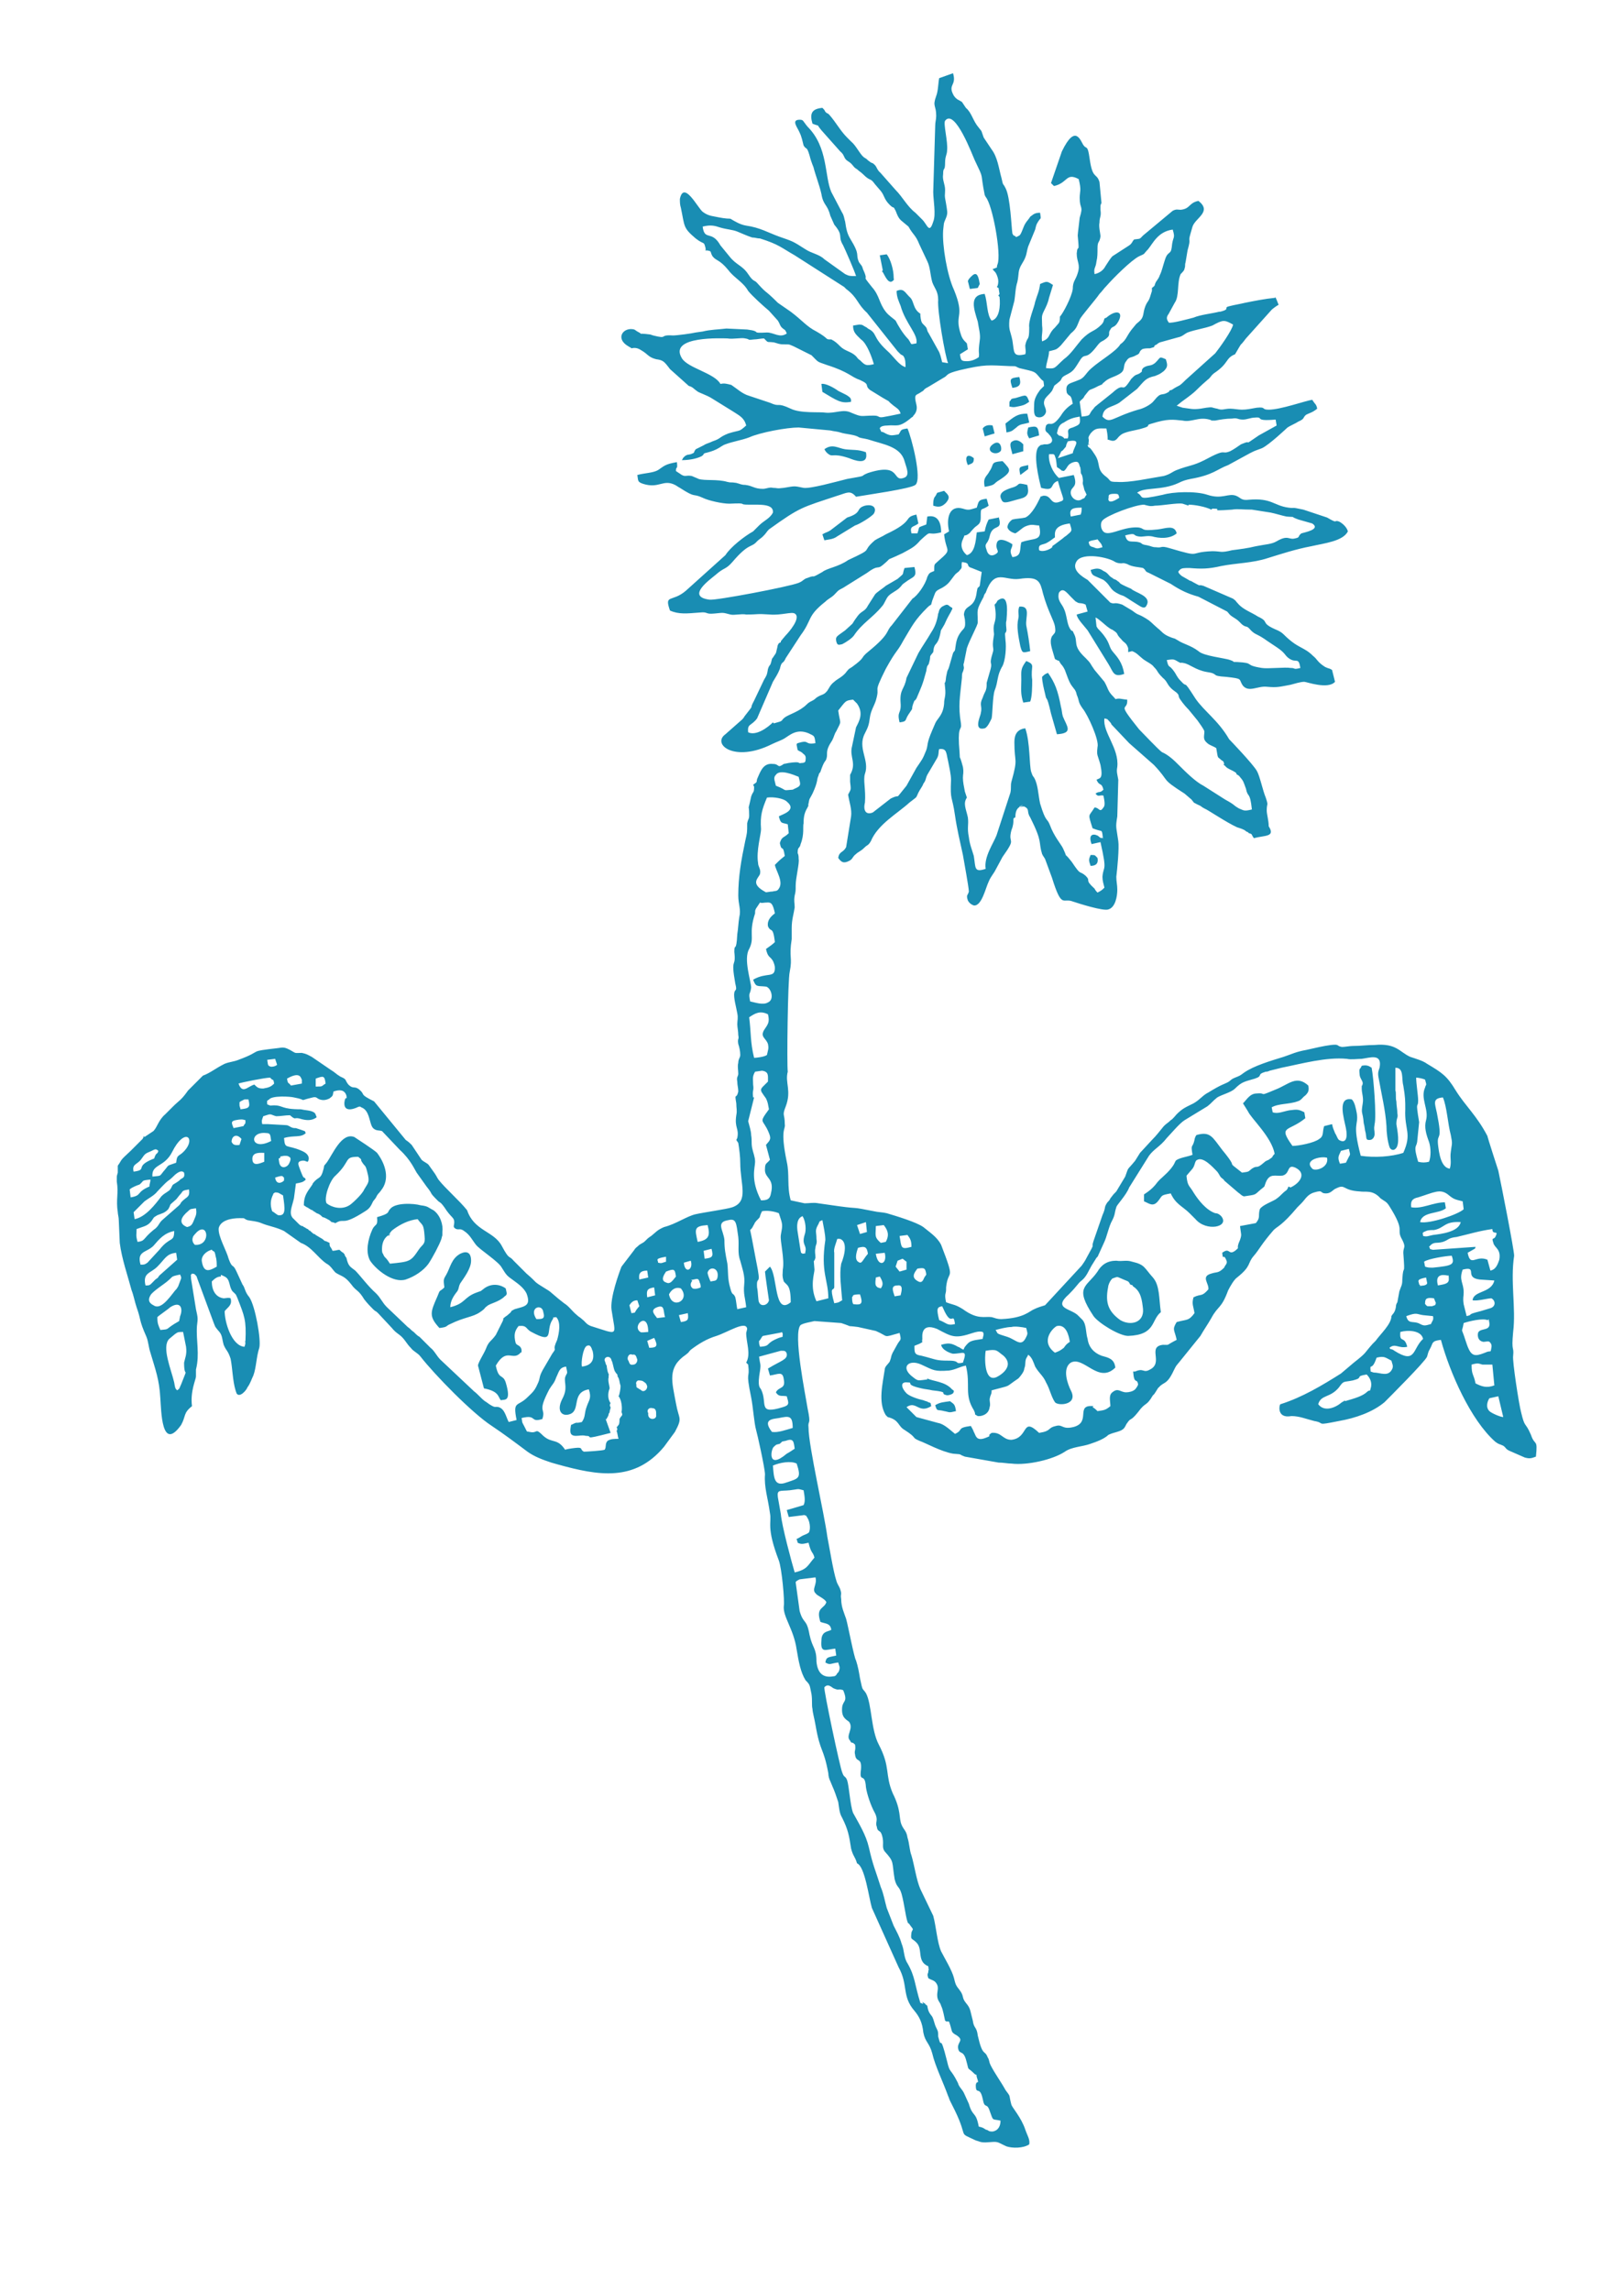 <?xml version="1.0" encoding="UTF-8"?>
<!DOCTYPE svg PUBLIC "-//W3C//DTD SVG 1.1//EN" "http://www.w3.org/Graphics/SVG/1.1/DTD/svg11.dtd">
<!-- Creator: CorelDRAW X8 -->
<svg xmlns="http://www.w3.org/2000/svg" xml:space="preserve" width="1607px" height="2267px" version="1.1" style="shape-rendering:geometricPrecision; text-rendering:geometricPrecision; image-rendering:optimizeQuality; fill-rule:evenodd; clip-rule:evenodd"
viewBox="0 0 1641 2315"
 xmlns:xlink="http://www.w3.org/1999/xlink">
 <defs>
  <style type="text/css">
   <![CDATA[
    .fil1 {fill:none}
    .fil0 {fill:#198DB3}
   ]]>
  </style>
 </defs>
 <g id="Warstwa_x0020_1">
  <path class="fil0" d="M948 2058c0,-5 0,-5 -2,-9 -2,-4 -2,-7 -4,-11 -3,-4 -4,-5 -5,-11l-1 -1c-2,-1 0,1 -1,-1l-3 -2c0,1 3,3 -2,1 -6,-19 -5,-26 -13,-40 -4,-6 -3,-13 -6,-20 -2,-7 -5,-12 -8,-18l-7 -18c-2,-7 -3,-14 -6,-21 -5,-16 -8,-22 -12,-40 -3,-13 -10,-24 -16,-35 -3,-8 -4,-27 -6,-33 -2,-5 -3,-2 -5,-8 -2,-4 -19,-84 -18,-86 3,-3 5,-2 9,1 7,3 4,0 10,2 5,12 0,10 -1,17 -1,10 3,12 7,15 5,7 -4,14 1,19 2,4 1,0 5,4 1,6 -1,6 0,10 1,9 7,2 6,15 -2,15 4,2 5,18 1,7 5,19 9,26 4,8 0,9 2,14 1,7 4,1 6,12 1,6 -1,9 2,13 10,11 7,10 10,28 2,8 4,7 6,12 3,7 5,26 7,31 2,5 -1,-2 3,4 4,5 2,3 1,7 -1,8 0,5 5,10 7,7 0,19 12,24 1,8 0,1 0,6 -1,3 -1,2 0,6 3,2 6,2 8,5 3,4 1,8 1,12 0,6 3,7 4,11 2,4 3,11 4,15 3,2 1,0 4,1 4,11 1,10 8,14 7,5 1,6 1,12 1,8 5,2 8,12 4,14 0,6 9,15 3,2 1,-2 2,3 3,9 0,2 -1,8 0,11 4,0 7,14 2,11 4,3 7,12 4,11 2,8 11,10 0,5 -2,10 -8,11 -5,0 -3,-1 -7,-2 -3,-2 -3,-2 -7,-3 -3,-16 -6,-9 -10,-23l-5 -11c-2,-4 -5,-6 -6,-10 -8,-16 -8,-9 -11,-22 -8,-32 -5,-9 -9,-25zm-285 -628c0,-1 0,-1 0,-2 0,-3 -1,-5 -4,-5 -3,-1 -6,2 -4,5 -1,8 9,7 8,2zm-9 -29c-1,-3 -1,-3 -4,-5 -1,-1 -4,-1 -5,-1 -1,0 -3,2 -2,4 0,3 0,3 2,4 1,1 2,1 3,2 2,2 6,0 6,-4zm-15 -32l0 0c-4,-2 -6,4 -4,6 1,2 1,5 5,4 2,0 4,-2 4,-5 -1,-2 -1,-6 -5,-5zm-15 21c0,-1 -1,-2 -2,-3 0,-1 -1,-1 -1,-2 -1,-2 -2,-9 -3,-10 -1,-6 -8,-4 -7,0 1,2 1,4 2,5l0 -1c0,3 1,9 3,11l0 0 -1 -1c0,1 0,3 0,3 -1,3 1,9 1,11 -2,5 -2,11 1,15 -1,1 -1,3 0,4 0,2 -1,3 -1,5 0,1 -1,1 -1,2 0,2 -2,4 -2,5l-1 0 5 14c-31,8 -16,3 -25,3 -4,-1 -6,0 -10,0 -7,0 -6,-5 -5,-11 8,-4 3,-1 11,-3 4,-6 2,-8 5,-16 2,-6 5,-8 2,-17 -18,3 -8,21 -19,25 -8,3 -14,-3 -8,-15 6,-11 2,-16 3,-22 2,-6 3,-2 1,-11 -7,1 -7,5 -10,11 -2,6 -4,7 -7,12 -13,25 -3,18 -7,30 -13,4 -5,-5 -21,-1 1,4 0,2 1,5 6,11 3,8 7,9 9,2 5,-5 14,4 9,8 14,2 22,14 3,-1 11,-2 13,-2 5,0 2,2 6,4 2,0 19,-1 21,-2 2,-3 0,-6 3,-9 3,-2 7,-2 11,-2 -1,-3 -1,-6 -2,-8 1,-1 1,-2 0,-4 1,0 1,-1 2,-2 1,-1 1,-4 1,-6 0,0 1,-2 2,-3 1,-1 1,-2 0,-4 1,-4 0,-13 -3,-16 1,-1 2,-8 2,-9l0 0c0,-1 0,-1 0,-2 -1,-2 -1,-7 -3,-9 0,0 0,-1 0,-1zm354 -920c5,-2 6,-2 6,-7 -6,-5 -10,-2 -6,7zm53 10l8 -6c0,-1 0,-2 0,-4 -9,2 -10,1 -8,10zm71 395c6,0 8,-3 7,-8 -3,-3 -2,-3 -7,-3 -2,5 -2,5 0,11zm-79 -483c8,-1 9,-4 7,-11 -10,1 -10,2 -7,11zm-30 41l2 8 10 -3 -2 -8c-4,-1 -8,0 -10,3zm9 17c-6,6 4,11 9,6 2,-2 0,-14 -9,-6zm38 -7l10 -3c-1,-9 -2,-10 -11,-8 -1,5 -2,6 1,11zm-62 -159l2 8 8 -1 2 -4c-2,-13 -5,-12 -11,-5l-1 2zm45 175l11 -3 0 -7c-2,-2 -6,-6 -11,-3 -4,2 -1,8 0,13zm-63 957c-7,1 -10,1 -15,4 2,7 2,4 9,6 6,1 4,2 12,0 -1,-7 -2,-7 -6,-10zm61 -1005c4,1 6,0 11,-1 4,-1 5,-2 8,-4 -3,-8 -3,-7 -13,-4 -3,1 -5,0 -6,3 -1,0 -1,2 -1,2 0,7 0,3 1,4zm-78 100c6,2 9,1 13,-3 5,-6 2,-8 -2,-12l-7 2c-2,4 -1,2 -3,5 -1,3 -1,4 -1,8zm73 -83l1 9c6,-1 6,-2 10,-5 4,-4 7,-3 13,-5l-2 -9c-10,0 -13,3 -22,10zm-124 -155c-1,2 -1,1 0,2 2,3 6,14 11,8 1,-2 0,1 0,-3 0,-7 -3,-18 -7,-23l-7 1 3 15zm-61 123c15,9 19,12 29,10 0,-3 0,-4 -5,-7 -4,-2 -4,-2 -8,-4 -4,-3 -13,-8 -17,-7l1 8zm27 67c5,2 20,8 17,-6 -8,-3 -13,-2 -21,-3 -7,-1 -13,-6 -21,0 1,1 0,1 3,4 6,5 4,-1 22,5zm180 27c-13,-3 -5,0 -16,3 -6,2 -14,5 -10,12 2,5 7,2 19,-1 8,-2 9,-6 7,-14zm-43 2c12,-2 8,-3 15,-7 14,-9 10,-11 5,-17l-2 -2c-13,1 -8,3 -13,10 -3,6 -7,6 -5,16zm39 218l7 -1c2,-5 2,-16 2,-22 -2,-14 4,-15 -6,-19 -6,8 -5,10 -5,19 0,9 -1,14 2,23zm7 -52c-1,-9 -2,-16 -4,-26 -1,-8 5,-20 -7,-19 -2,5 0,8 -1,12 -2,8 0,18 2,28 2,7 2,7 10,5zm-185 -135l-17 13c-3,2 -5,2 -8,4l2 6c5,-1 9,-1 13,-4l18 -11c4,-1 17,-9 19,-12 3,-5 0,-10 -9,-8 -10,3 -2,7 -18,12zm287 72c-16,-7 -9,-5 -14,-8 -2,-2 -3,-1 -5,-3 -4,-2 -4,-5 -9,-7 -4,-3 -7,-3 -13,-1 1,4 2,5 4,6l9 4c7,5 6,9 13,13 9,5 3,0 15,8l8 5c6,4 7,1 8,-1 4,-9 -12,-12 -16,-16zm-90 89c0,5 2,13 3,17 2,10 1,-2 6,20l6 21c17,-1 10,-8 6,-18 -1,-3 -1,-7 -2,-10 -3,-16 -6,-24 -13,-34 -3,1 -4,2 -6,4zm333 395l0 0c-3,-2 -5,-3 -10,-2 -2,5 -3,1 -2,10 1,4 3,5 3,8 -1,5 -1,-1 -1,5 0,5 2,9 1,15 -2,12 0,7 1,20 1,3 1,7 2,10 1,6 0,7 4,7 3,0 5,-3 5,-6 0,-5 -1,-4 0,-10 2,-8 -1,-47 -3,-57zm-472 -505c-3,8 1,4 -7,11l-12 7c-2,2 -10,7 -11,9l-7 11c-3,6 -6,5 -10,10 -9,12 -1,4 -13,15 -8,6 -10,6 -9,11 1,4 2,4 6,3 4,-2 10,-6 12,-9 8,-12 19,-18 28,-29 3,-3 4,-8 7,-11 3,-3 8,-5 11,-8 3,-3 2,-3 5,-5 9,-7 13,-5 10,-16l-10 1zm94 33c-2,3 0,1 -3,4 3,17 -1,17 -1,24 0,6 1,4 0,9 -2,12 1,10 -1,16 -4,13 0,8 -2,16l-4 14c0,4 0,5 -1,8 -1,2 -2,4 -3,7 -4,8 0,8 -2,16 0,2 -8,18 4,15 3,-1 6,-8 7,-10 1,-5 1,-22 3,-28 4,-10 2,-15 8,-25 3,-6 4,-19 3,-26 -1,-11 0,-5 1,-10 0,-3 -1,-7 0,-10 0,-3 4,-30 -9,-20zm-65 52c1,-11 4,-5 7,-18 1,-4 0,-3 2,-6 5,-8 1,-3 9,-17 1,-3 3,-3 -1,-5 -3,-3 -4,-2 -8,0 -4,3 -3,6 -4,7 -1,7 -3,13 -7,19 -4,7 -9,14 -13,21l-12 25c-2,12 -7,11 -6,25 1,12 -4,8 -1,20 8,-1 5,-2 9,-8 7,-10 1,-2 6,-14 1,0 1,-1 2,-2 5,-12 6,-13 10,-28 1,-8 2,-4 3,-9 2,-7 -1,-4 4,-10zm-488 662c0,-6 3,-11 7,-16 2,-3 1,-4 3,-8 4,-6 11,-15 11,-23 0,-9 -5,-10 -11,-7 -9,5 -10,14 -14,21 -3,5 -3,5 -2,13 -5,5 -4,1 -7,9 -7,16 -9,20 2,32 9,-1 6,-2 11,-4 14,-7 23,-7 30,-12 6,-4 4,-4 7,-6 3,-3 12,-4 18,-10 3,-2 2,-3 1,-8 -7,-5 -16,-5 -23,1 -4,3 -1,1 -6,3 -14,5 -11,11 -27,15zm-61 -44c-5,-8 -5,-5 -7,-10 -1,-1 -1,-3 -1,-5 0,-11 7,-14 7,-14 5,-5 -4,6 1,-2 2,-2 0,-1 4,-4 7,-5 15,-9 24,-10 5,7 6,4 7,17 1,9 -2,8 -6,14 -8,12 -9,12 -29,14zm-13 -47c1,10 -2,6 -5,13 -4,9 -7,22 -2,31 6,9 23,23 36,19 9,-3 18,-9 23,-16 4,-6 11,-19 13,-25 1,-5 1,-1 1,-7 1,-7 -2,-17 -9,-22 -6,-3 -5,-4 -13,-5 -7,-2 -26,-3 -31,4 -3,3 1,4 -13,8zm743 62c6,-2 4,-2 9,0 2,1 5,2 7,3 1,1 1,1 2,3 2,1 2,0 3,2 8,5 9,14 10,23 1,14 -13,17 -23,11 -14,-10 -15,-20 -12,-35 1,-3 2,-5 4,-7zm49 34c-2,-14 -1,-27 -8,-35 -9,-10 -8,-13 -21,-16 -6,-2 -10,0 -16,-1 -9,0 -15,4 -19,11 -11,16 -24,15 -4,45 5,7 26,20 35,20 28,-1 23,-16 33,-24zm-325 362c-1,2 0,1 -2,3 -1,2 -2,3 -4,3 -11,2 -16,-4 -17,-15 0,-14 -4,-13 -7,-27 -3,-17 -6,-10 -10,-24l-4 -29c0,-1 2,-2 4,-3l16 -2c2,7 -4,12 0,16 2,3 9,5 11,9 -2,7 -11,5 -6,20 5,2 10,1 11,8 -3,2 -10,1 -10,11 -1,13 4,9 14,8l1 7c-8,2 -10,1 -11,7 5,3 5,1 13,0 1,4 2,4 1,8zm657 -275l9 -2 5 21c-3,0 -12,-4 -14,-6 -4,-4 -2,-10 0,-13zm-18 -34c7,-2 7,-1 11,0 3,0 7,0 10,0l2 21c-8,3 -13,1 -19,-2 -2,-10 -4,-8 -4,-19zm-675 142l-17 5 2 7 16 -2c2,2 0,-2 3,3 3,5 3,13 1,15 -3,2 -5,2 -8,4 -6,4 -4,0 -3,6 4,2 6,1 11,0 3,12 4,8 6,15 -7,8 -7,12 -20,15 -3,-10 -13,-47 -14,-59l-3 -17c-1,-8 2,-6 12,-7 9,-1 7,-2 14,0 1,6 2,11 0,15zm570 -115c-5,5 -13,7 -23,10l0 -1c-1,1 -1,1 -3,2 -7,6 -18,10 -24,2 3,-10 12,-6 21,-17 5,-7 4,-5 14,-7 12,-3 1,-4 14,-6 3,3 6,8 4,14 -1,4 0,1 -3,3zm3 -20c-1,-10 1,1 6,-14 8,-2 9,0 15,3 1,4 2,5 1,8 -4,9 -12,4 -19,4l-3 -1zm-604 95c7,-3 18,-5 24,-2 5,15 2,15 -10,19 -13,5 -13,-5 -14,-17zm724 -125c0,0 3,2 2,6 -1,5 0,3 -4,4 -10,4 -15,6 -19,-3 -1,-2 -2,-5 -3,-8 -5,-16 -4,-6 -2,-18 6,-2 19,-5 24,-3 1,1 1,-4 2,3 1,8 -8,5 -11,9 -1,1 -2,9 5,10 2,0 5,-1 6,0zm-90 -10c7,-2 21,-2 23,7 -11,10 -7,26 -29,12 -4,-3 -3,0 -5,-3 6,-5 9,1 18,-1 -3,-12 -8,-3 -7,-15zm-633 116c3,-3 3,-2 6,-3l1 -1c2,-1 -1,-1 5,-2 8,-3 8,1 9,8 -3,2 -6,4 -8,5 -20,17 -16,-5 -13,-7zm639 -132c11,-4 10,-2 17,-1l10 1c1,4 -1,5 -2,8 -7,2 -7,2 -13,-1 -6,-2 -10,1 -12,-7zm20 -11c-1,-2 -1,0 -1,-2 0,-5 2,-6 9,-5l2 5c-2,2 2,1 -4,3 -1,0 -2,0 -3,0 -3,0 -1,0 -3,-1zm-640 124c-7,2 -15,5 -21,4 -10,-13 1,-13 7,-14 10,-2 14,-3 14,10zm687 -129c5,1 15,-2 19,-2 4,2 5,8 -1,10l-10 3c-16,4 -6,3 -14,5 -1,-4 -2,-8 -3,-12 -1,-7 0,-7 0,-12 0,-10 -5,-12 -1,-23 16,-4 1,8 17,10l15 1c-3,13 -21,10 -22,20zm-35 -15c-4,-14 9,-10 10,-10 0,1 1,-3 1,4 0,5 -7,5 -11,6zm-19 -1c0,-3 -4,-5 7,-7l1 5c0,0 1,2 -3,3 -8,1 -2,0 -5,-1zm-438 67c12,-2 11,0 18,5 13,12 -7,22 -8,22 -12,4 -11,-22 -10,-27zm70 2c-16,-12 -1,-26 2,-27 9,-2 12,9 13,16 -3,2 -4,3 -6,6 -4,3 -4,3 -9,5zm374 -87l-1 -5c4,-3 23,-6 28,-6 3,9 1,10 -19,12 -4,0 -5,0 -8,-1zm4 -20c5,-6 7,-3 14,-5 6,-2 5,-4 14,-5 13,-3 22,-6 36,-8 0,7 7,0 3,8 -2,3 -4,0 -2,6 1,5 8,6 6,17 -2,6 -4,10 -9,11l-3 -11c-12,-5 -17,8 -20,-7l7 -4c2,-2 0,1 1,-2l-43 3c-5,-1 -2,-1 -4,-3zm-438 84c4,-1 11,-3 16,-3 3,-1 11,0 15,1 1,5 2,5 0,9 -5,11 -10,3 -19,0 -13,-4 -9,-3 -12,-7zm-23 3c3,-1 7,-2 10,-1 2,2 0,5 0,7 -5,1 -9,1 -13,3 -3,2 -4,4 -5,5 -2,3 0,4 -5,1 -1,-1 0,0 -2,-1 -7,-4 -10,-4 -17,-2 1,6 11,9 12,9 10,0 15,-5 10,9 -9,2 -2,-2 -14,-2 -14,0 -12,-1 -28,-5 -7,-1 -7,-3 -7,-10l5 -2c5,-3 2,0 3,-5 0,-2 -2,-17 15,-10 15,8 18,10 36,4zm-207 36l2 7c8,-1 13,-5 14,4 2,10 -5,7 -8,13 3,5 6,3 11,4 2,7 3,9 -4,11 -26,8 -15,-4 -22,-18 -1,-2 -4,-2 -1,-19 1,-7 0,-6 -1,-14l22 -6c4,0 5,0 6,3 1,6 -6,7 -19,15zm672 -135c-5,1 -6,2 -10,1 0,-3 -2,-3 3,-5 2,-1 6,-1 8,-1 11,-2 10,-9 27,-8 -2,10 -20,12 -28,13zm-496 72l1 2c9,21 10,2 12,16 -8,2 -8,-1 -16,-4 -3,-12 -2,-13 3,-14zm-184 41c-1,-3 -1,-3 -1,-6 1,0 3,-5 4,-5l16 -3c6,-1 2,-2 4,1 -1,4 2,2 -4,4 -15,6 -7,8 -19,9zm710 -147l1 8c-5,5 -34,15 -44,13 2,-11 19,-8 26,-14l-1 -6c-12,0 -23,7 -34,5 -1,-7 2,-9 7,-10 16,-5 22,-9 30,-3 6,5 7,5 15,7zm-890 167c-1,-4 1,-19 5,-21 1,0 3,-2 5,3 0,1 1,2 1,3 2,9 -2,14 -11,15zm68 -19l-2 -7 7 -3c4,8 3,10 -5,10zm206 -52c0,0 -2,-2 7,-2 3,9 2,11 -6,10 0,0 -2,1 -2,-7 0,0 0,-1 1,-1zm48 -1l-6 1c-2,-6 -4,-11 3,-11 6,-1 4,6 3,10zm-25 -18l4 -1c3,5 4,8 1,12 -2,-1 -3,0 -5,-3 -1,-3 0,-6 0,-8zm-230 55c-2,0 -7,1 -8,0 -9,-6 8,-22 8,0zm272 -64c7,-1 8,-1 9,6l-2 3c-1,2 -2,6 -6,4 -8,-4 -4,-9 -1,-13zm-239 54l-2 -7 9 -2c1,7 0,8 -7,9zm217 -56l2 -6 5 -2c3,2 1,1 4,3l0 8 -7 2 -4 -5zm-233 51l-8 1c-2,-3 -8,-8 0,-11 8,-3 6,4 8,10zm213 -64l9 -1c3,12 -7,15 -9,1zm-247 60l-2 -8c2,-3 4,-5 8,-5l2 6c-7,8 -2,6 -8,7zm38 -19c2,-4 6,-8 12,-6 10,12 -9,22 -12,6zm789 -127c-9,-1 -11,-16 -12,-25 -1,-12 5,-1 -1,-31 -2,-10 -5,-15 6,-16 4,9 5,27 8,38 2,10 1,8 0,17 -1,7 1,10 -1,17zm-598 80c7,-2 9,-1 10,6 -6,7 -6,11 -10,8 -4,-3 -1,-11 0,-14zm-206 40l1 8 -8 2c-1,-7 0,-9 7,-10zm248 -52l8 -1c3,4 4,6 4,12 -11,3 -10,1 -12,-11zm-210 46c2,-2 -4,-1 2,-2 4,-1 5,-1 6,3 1,2 1,3 1,5 -2,1 -6,2 -8,1 -4,-3 -1,-7 -1,-7zm-157 38c-8,-12 6,-16 7,-7 2,7 -1,7 -7,7zm799 -163c2,10 -12,14 -15,11 -9,-9 9,-13 15,-11zm-623 125c-1,-2 -3,-7 -3,-9 2,-7 12,-5 10,5 -1,4 -3,3 -7,4zm642 -120l-6 1c-3,-7 -1,-8 1,-13l8 -2c1,5 2,5 0,8l-3 6zm-509 139c-4,2 -2,2 -8,3 -5,-18 -1,-12 0,-16l0 -35c-1,-4 2,-10 3,-14 4,0 -1,-1 2,0 0,0 1,0 1,0 10,4 1,25 1,25 -2,11 0,24 1,37zm-178 -29c8,-3 9,-3 10,5 -4,5 -6,8 -10,6 -6,-2 -2,-8 0,-11zm222 -30l-5 1c-7,-6 -5,-8 -5,-17l8 -1c4,5 6,10 2,17zm-241 29l1 7 -9 2c-1,-6 1,-9 8,-9zm37 -8l7 -2c3,9 -6,14 -7,2zm146 36l-12 3c-7,-15 -2,-28 -2,-32 -1,-14 -1,-5 1,-12 0,-4 -1,-6 0,-10 0,-3 2,-4 1,-9 0,-8 -2,-8 2,-15 2,-4 0,-2 4,-4 1,6 3,14 3,20 -5,33 3,40 3,59zm39 -67l-7 2 -3 -9 9 -3 1 10zm-164 27l-1 -8 8 -2c2,8 1,9 -7,10zm-47 4c0,-3 -4,-4 8,-6l0 5c-4,1 -4,2 -8,1zm89 45l-9 2c-1,-5 -1,-8 -2,-12 -2,-5 -3,-1 -5,-9 -3,-10 -2,-16 -3,-25 -2,-10 -3,-15 -3,-24 -1,-10 -9,-18 4,-20 8,-2 8,3 10,17 1,9 -1,16 2,24 2,8 5,15 4,24 -1,10 1,13 2,23zm57 -54c-2,-2 -1,1 -2,-3l-3 -19c-1,-6 -1,-14 5,-16 3,5 4,14 2,19 -3,10 2,10 1,16 -1,4 1,2 -3,3zm-12 49c-17,14 -13,-27 -21,-36l-5 5c0,2 4,29 4,29 -1,5 -8,7 -10,2 -1,-1 -1,-11 -2,-15 -1,-14 5,2 -1,-27 -2,-10 -4,-22 -6,-31 2,-2 2,-2 3,-4 3,-5 0,-1 3,-5 6,-6 2,-2 6,-10 5,-1 12,0 17,2 4,12 4,11 2,22 -1,6 4,24 2,35 0,4 -1,6 1,12 3,4 7,3 7,21zm-620 89c-2,-2 -2,-2 -3,-8 -3,-13 -13,-36 -5,-44l6 -5c3,-2 3,-2 8,-2l3 15c1,8 -1,11 -2,16 0,18 5,1 -3,22 -2,4 -1,4 -4,6zm526 -150c-3,-13 -4,-16 10,-17 3,11 1,15 -10,17zm739 -81c-4,1 -7,1 -11,0 -5,-17 -2,-14 -1,-20l2 -20c-4,-24 -1,-13 -1,-22 0,-5 -2,-17 -2,-23 2,0 7,1 9,2 2,7 1,4 0,8 -5,11 4,22 1,33 -2,7 0,14 3,22 2,6 2,15 0,20zm-1262 156l-1 5c-16,9 -8,8 -19,9 -2,-5 -3,-6 -3,-13 2,-2 11,-8 13,-10 11,-7 13,2 10,9zm32 -35c2,-2 5,-5 9,-5 1,-1 -2,-3 4,0 6,3 4,10 8,15 3,3 3,2 5,7 7,18 9,22 8,43 -1,1 1,1 -1,6 -13,-1 -20,-25 -20,-36 3,-4 8,-6 6,-13 -2,-1 -5,0 -7,0 -8,-1 -12,-8 -12,-17zm1042 -180l5 8c3,7 24,26 27,43 -4,4 0,2 -6,6 -2,1 -3,1 -5,3 -8,7 -6,2 -12,6 -4,3 -2,3 -10,4 -19,-15 -1,0 -20,-23 -10,-13 -12,-19 -26,-15 -1,1 -2,4 -2,5 -2,9 -4,3 -2,15 -5,2 -14,3 -17,6l-1 2c-3,7 -13,15 -15,17 -4,4 -3,4 -7,8 -3,3 -6,5 -9,7l0 7c5,2 9,6 14,0 5,-6 2,-6 13,-8 5,11 12,13 19,20 2,2 4,4 6,6 11,13 35,8 26,-3 -1,-1 -3,-3 -6,-3 -9,-3 -17,-13 -22,-21 -4,-7 -6,-6 -7,-16 0,0 0,-1 0,-1l6 -7c3,-4 2,-8 5,-9 6,-3 15,7 19,11 3,3 3,5 5,7 1,1 3,2 3,3l14 12c3,2 3,3 6,4 13,-2 10,-1 17,-7 5,-4 3,-2 5,-7 4,-10 10,-6 17,-7 8,-2 4,-12 13,-8 12,6 4,16 -5,20l-2 -1c-2,5 -2,3 -6,7 -2,2 -4,4 -7,6 -3,2 -14,6 -16,10 -2,7 1,8 -4,14l-16 3c1,9 2,8 0,14 -5,11 1,6 -5,11 -7,5 -5,-4 -13,2 1,9 1,0 4,7 2,4 -1,5 -2,8 -6,6 -7,4 -13,6 -11,3 -2,10 -3,16 -7,8 -7,4 -15,8 -2,7 0,9 1,16 -6,8 -7,6 -18,9 -5,8 -2,8 0,18 -12,6 -6,5 -14,5 -16,2 1,18 -13,25 -7,4 -6,-2 -15,2l-2 0c1,14 4,6 5,13 0,1 -2,4 -3,5 -2,2 -6,3 -9,3 -6,0 -8,-5 -14,0 -4,3 -2,9 -2,14 -5,4 -6,4 -13,5 -1,-1 -3,-3 -5,-4l1 -1c-19,-2 -2,16 -20,21 -12,3 -11,-3 -18,-1 -9,2 -4,5 -17,7 -18,-17 -10,5 -28,7 -9,0 -10,-8 -20,-7 -6,4 2,2 -6,5 -10,4 -10,-3 -12,-6 -1,-3 -2,-4 -3,-6 -15,2 -7,4 -16,8 -5,-4 -11,-10 -17,-11l-22 -6 -10 -10c10,-7 12,7 25,-1 -1,-4 0,-3 -3,-4 -1,-1 -3,-1 -5,-2 -5,-1 -14,-4 -17,-7 -5,-5 -7,-12 1,-11 7,0 -4,2 14,6 4,1 7,1 11,2 19,2 6,3 15,5 2,0 5,-1 6,-2 2,-3 0,-3 -1,-4 -7,-8 -19,-8 -25,-11l0 1c-9,1 -9,2 -14,-2 -14,-10 -5,-19 8,-13 13,6 13,7 28,6 7,-1 11,-4 17,-5 5,20 -2,29 8,45 3,6 -1,3 4,6l2 0c1,0 9,-1 10,-9 1,-3 0,-5 0,-8 1,-6 2,-4 2,-9 22,-6 12,-2 27,-12 2,-2 6,-7 6,-10 2,-5 0,-8 3,-12l1 -2c4,3 5,7 7,12 4,7 8,9 11,16 4,7 5,14 9,20 3,4 24,3 16,-12 -3,-6 -9,-22 0,-28 13,-7 28,22 45,5 -1,-9 -7,-10 -14,-12 -8,-3 -13,-9 -14,-17 -2,-6 -1,-14 -5,-19l-4 -4c-7,-8 -27,-7 -10,-22 9,-9 9,-11 13,-14 5,-4 7,-10 10,-15l5 -8c2,-2 1,-1 2,-3l5 -11c4,-8 5,-17 9,-24 3,-6 2,-7 4,-13 0,-2 10,-12 13,-20l20 -32c5,-7 11,-9 18,-18 3,-3 13,-15 18,-18l23 -14c4,-3 5,-5 10,-9 5,-3 14,-5 18,-9 7,-7 10,-7 20,-10 9,-3 1,-4 11,-7 1,0 2,0 4,-1l12 -3c20,-4 45,-11 66,-9 4,1 11,0 15,0 8,-1 21,-6 18,9 -1,3 -2,5 -1,10 3,17 7,33 8,49 0,6 1,15 3,21 1,3 4,4 6,2 5,-4 2,-19 1,-25 0,-7 2,-6 1,-11 0,-4 -1,-8 -1,-12 -1,-3 0,-9 -1,-11l0 -16c0,-2 0,-1 0,-4 0,-3 0,-1 0,-3 9,0 6,11 8,18 2,12 2,15 2,24 -1,21 7,24 -2,44 -12,4 -29,5 -43,3 -9,-34 -2,-30 -4,-43 -1,-5 -2,-11 -5,-14 -15,-3 -8,19 -6,29 2,10 0,16 -7,12 -2,-2 -2,-4 -4,-7 -1,-3 -2,-4 -3,-9l-8 2c-2,6 0,10 -5,13 -5,4 -21,7 -27,7 -15,-21 -4,-14 13,-28l-1 -6c-6,-3 -7,-3 -15,-2 -6,1 -12,4 -17,2l-1 -5c7,-4 18,-3 26,-6 4,-1 5,-4 8,-6 3,-3 4,-5 3,-10 -12,-11 -20,-1 -33,4 -19,8 -8,3 -19,4 -7,0 -10,6 -14,10zm-1074 173c1,3 1,1 1,4l-3 8c-2,3 -1,2 -3,4 -7,9 -15,20 -22,15 -4,-2 -6,-5 -3,-10 2,-4 15,-12 18,-15 5,-4 2,-4 12,-6zm33 -24c2,1 2,1 3,6 1,3 1,7 1,10 -7,4 -13,7 -15,-5 -1,-5 3,-9 7,-11 5,-2 2,-1 4,0zm-68 35c-3,-13 5,-12 12,-19 8,-8 9,-13 19,-14l1 7 -18 16c-3,4 0,1 -4,4 -6,6 -5,6 -10,6zm170 -52c-1,-1 -4,-3 -4,-4l0 1 -2 -2c-1,0 -3,-2 -4,-2 0,0 -1,-1 -1,-1l0 0c0,0 -1,0 -1,0 -2,-1 -2,-1 -3,-2 0,0 -2,-2 -3,-3 0,0 -1,-1 -2,-2 -6,-5 -2,-12 0,-21l2 -15c5,-1 7,-1 10,-4 -3,-5 -1,2 -5,-8 -2,-6 -5,-10 1,-11 5,-1 6,4 7,-2 0,-5 -5,-7 -7,-8 -16,-7 -17,-1 -18,-13 10,-3 17,0 22,-5 -2,-3 1,-1 -4,-3l-6 -2c-2,0 -3,0 -5,-1 -2,-1 -3,-2 -5,-2l-18 -1c-2,0 -4,0 -6,0 -1,-4 0,-5 1,-8 9,-3 6,-2 13,0 5,0 9,-1 14,-1 7,6 3,1 12,4 4,1 10,2 15,-2 -1,-2 -1,-4 -3,-5 -3,-2 -9,-2 -13,-3 -20,0 -18,-4 -27,-4 -5,0 -2,1 -7,-1 0,-4 -1,-3 2,-5 3,-4 21,-3 25,-2 16,3 2,4 19,0 4,-1 4,1 7,2 3,1 6,1 10,-1 4,-3 3,-3 4,-7 6,-2 11,-2 13,4 1,6 -1,-1 -2,7 -1,12 13,5 13,5 2,-1 3,-1 4,0 9,3 8,17 12,21 3,3 6,2 9,3l18 19c11,10 15,20 17,23l10 14c8,10 1,4 12,15 3,2 3,2 6,6 7,11 10,10 10,15 0,4 -2,5 2,7 3,1 4,-1 8,2 6,4 8,9 12,14 4,5 23,17 26,23 5,8 5,8 12,13 4,3 10,7 13,13 5,13 -2,13 -12,16 -6,3 -1,1 -6,5 -2,2 -3,2 -5,4 -3,5 2,-5 -1,3l-7 14c-5,7 -7,6 -10,14 -2,5 -8,14 -8,17l6 23c15,3 14,8 17,12 4,-1 11,2 5,-18 -3,-9 -7,-2 -10,-17 11,-19 17,-4 25,-13 1,-2 1,3 1,-3 -1,-5 -5,-4 -6,-7 -2,-8 -1,-12 3,-17 9,-1 7,3 13,6 24,13 14,-1 21,-12 3,-4 -2,-2 4,-3 5,5 3,16 1,23 -6,13 1,6 -5,14l-7 12c-8,13 -4,11 -8,19 -3,7 -6,9 -10,13 -10,10 -15,3 -11,23l-8 2c-3,-6 -4,-13 -10,-15 -4,-1 -3,1 -8,-2 -2,-1 -4,-3 -6,-4 -4,-3 -7,-7 -11,-10l-34 -32c-4,-4 -6,-9 -10,-12l-11 -11c-2,-1 -4,-3 -6,-5 -3,-2 -3,-3 -6,-5l-21 -20c-5,-5 -6,-9 -11,-14 -8,-7 -16,-18 -21,-23 -5,-4 -7,-4 -9,-13 -1,-1 -2,-3 -2,-4 -1,0 -1,-1 -1,-1 -1,0 -4,-3 -4,-3 -2,0 -4,1 -7,1 -2,-5 -3,-3 -3,-8 -2,-1 -4,-2 -5,-2 -1,-1 -2,-2 -4,-3l-5 -3c-1,-1 -1,-1 -2,-1zm22 -11c10,-6 5,4 30,-12 5,-3 6,-6 8,-10 3,-4 2,-2 4,-6 2,-3 2,-2 4,-5 9,-11 5,-26 -4,-38 -3,-3 -20,-14 -23,-16 -13,-5 -22,18 -28,26 -3,4 -2,1 -3,6 -3,12 -5,7 -11,15 -1,3 0,0 -1,2 -5,7 -8,11 -8,20l3 2c1,0 4,3 6,3 0,1 1,1 1,1l3 2c3,1 4,2 6,4 1,0 3,1 5,2l-1 0c2,0 4,2 5,3 2,0 3,1 4,1zm-142 22c0,0 -4,-3 -2,-8 0,-1 4,-5 4,-5 11,-10 14,12 0,13 -1,0 -2,0 -2,0zm-55 20c-4,-14 6,-12 13,-19 6,-7 11,-13 21,-15 0,12 -4,5 -15,19l-12 13c-3,2 -3,2 -7,2zm133 -54c-2,-6 -2,-11 1,-17 1,-2 -1,0 2,-2 4,0 4,1 8,3 2,14 3,21 -5,20 -2,-1 -4,-3 -6,-4zm-86 16c-10,-4 -5,-11 1,-16 3,-3 3,-2 8,-3 1,6 0,7 -2,12 -2,5 -3,6 -7,7zm179 -38c-2,5 -13,15 -15,16 -8,5 -18,2 -23,-2 -3,-5 3,-23 9,-28 16,-15 8,-19 23,-19 3,3 1,0 3,3l0 1c4,7 4,3 6,11 3,11 1,11 -3,18zm-90 -12c9,-3 7,-1 9,0l0 3c-3,3 -8,4 -9,-3zm-123 53c-11,9 -8,11 -16,12 -2,-7 -1,-7 -1,-13 8,-3 11,-3 15,-8 3,-4 1,-3 6,-6 5,-2 7,-2 11,-6 4,-7 -1,-2 8,-10 1,-1 3,-4 5,-6 2,-3 2,-3 8,-4 1,8 -2,7 -7,12 -2,2 -1,2 -3,4l-16 14c-5,4 -4,7 -10,11zm607 -134l-1 0c-1,-8 1,-6 0,-13 0,-6 -1,-8 2,-13l7 -1c7,1 6,5 6,11 -9,9 -9,7 -2,17 2,4 2,6 3,11 -11,15 -6,9 0,24 3,7 0,8 -3,12l4 15c-3,4 -5,3 -5,9 -1,10 10,9 6,25 -1,6 -4,7 -10,7 -11,-21 -6,-33 -6,-39 0,-5 -2,-9 -3,-14 -1,-6 0,-7 -1,-13 0,-4 -2,-10 -3,-14l6 -24zm-479 61c1,-2 -1,-1 4,-2 3,0 4,0 5,1 3,1 1,5 0,7 -2,4 -9,6 -10,-2 -1,-6 0,-2 1,-4zm-147 62l-1 -7c4,-4 7,-7 11,-11 4,-3 10,-6 13,-10 15,-16 8,-7 18,-17 6,-5 8,-3 9,-2 1,5 -1,5 -4,7 0,1 -7,5 -7,5 -2,2 -1,3 -4,6 -4,3 -5,3 -8,6 -6,8 -16,21 -27,23zm15 -33c-14,6 -7,9 -19,11l-1 -8c2,-2 7,-4 10,-5 5,-4 1,-4 11,-5 0,3 -1,4 -1,7zm116 -25c-5,2 -12,5 -12,-3 0,-7 8,-6 12,-6l0 9zm7 -21c-21,11 -23,-10 -5,-8 5,0 4,3 5,8zm-40 1c0,-6 5,-9 10,-3l-2 6c-7,1 -7,-2 -8,-3zm-99 30c-2,-8 4,-7 8,-13 3,-4 3,-5 8,-7 5,-2 6,-4 9,-1 -1,4 -2,1 -4,7 0,0 0,1 -1,1 -20,8 -5,11 -20,13zm19 5c-1,-13 12,-9 20,-25 12,-24 23,-15 14,-3 -7,9 -9,4 -10,14 -11,4 -6,1 -13,9 -4,5 -2,4 -11,5zm82 -49c-2,-5 -3,-7 2,-8 5,-1 7,-1 10,0 0,5 0,2 -2,6l-10 2zm521 -112c6,-4 11,-7 19,-3 2,8 0,10 -4,16 -4,7 2,8 4,14 1,5 0,6 -1,11 -2,2 -11,3 -13,3 -4,-16 -3,-26 -5,-41zm-510 83c0,0 3,0 4,0 2,8 1,9 -8,10 0,-1 -1,-3 -1,-4 0,-6 0,-2 1,-4l4 -2zm72 -21c8,-3 9,-3 10,5 -5,3 -2,3 -10,3l0 -8zm-14 1l0 4 -11 2c-3,-4 -3,-1 -4,-7 14,-8 14,0 15,1zm-48 5c-7,2 -12,10 -16,-1 2,-1 27,-6 32,-6 3,4 3,0 4,6 -3,3 -5,4 -11,5 -5,0 -6,-1 -9,-4zm17 -18c-4,-1 -3,-2 -4,-7l8 -1 2 6c-1,1 -3,2 -6,2zm484 -66c-2,-10 0,-6 1,-14 0,-6 -8,-29 -2,-39 6,-12 -1,-15 6,-36 0,-3 0,-3 1,-5l4 -6c2,1 3,0 8,0 3,0 5,1 7,11 -4,3 -8,7 -7,13 3,7 5,-1 7,16 -3,3 -5,4 -9,7 2,9 4,7 7,12 1,2 2,5 2,7 0,11 -8,4 -22,12 3,8 4,6 13,7 5,1 9,13 2,16 -5,3 -13,0 -18,-1zm22 -111l-1 0c-7,1 -4,1 -8,-1 -13,-8 -4,-13 -3,-17 1,-5 -2,-7 -2,-11 -2,-12 3,-29 3,-34 -1,-14 1,-20 6,-32 7,-1 17,1 20,4 11,9 -5,13 -8,15 2,8 3,6 9,8l1 9c-5,5 -7,3 -9,10 2,10 3,0 5,13 -5,4 -5,4 -10,9 1,6 9,17 4,24 -2,3 -3,2 -7,3zm23 -104l-2 1c-12,1 -4,1 -17,-4 -1,-5 -3,-8 0,-11 4,-6 18,0 23,2 2,8 3,9 -4,12zm174 9l-2 -6c-1,-5 -2,-10 -2,-14 0,-4 1,-5 0,-11 -5,-19 -2,1 -4,-23 -1,-20 3,-13 2,-21 -3,-18 -1,-26 1,-46 0,-7 1,-4 2,-10 0,-2 -1,-3 0,-5l3 -15c3,-9 11,-23 11,-26 0,-14 -2,-11 6,-26 0,-1 1,-3 2,-4 9,-25 19,-12 34,-14 20,-3 21,3 24,15 5,18 11,27 12,33 1,7 0,6 -3,10 -3,6 0,12 3,23 7,4 2,-1 6,5 2,2 3,4 4,6 2,5 4,12 7,16 2,3 4,4 5,9 3,7 1,7 6,14 5,6 17,32 15,39 -1,9 0,7 3,18 3,15 -1,13 -4,15 3,7 5,2 7,10 -4,4 -4,1 -8,4 3,4 4,1 8,2 1,5 2,10 0,12 -4,6 -4,0 -9,0 -6,10 -7,5 -2,21 10,4 9,1 10,6 1,8 0,2 -1,4 -3,-1 -2,-2 -5,-3 -2,-1 -9,-2 -5,9l9 -2c7,31 3,23 2,35 0,4 1,7 2,11 -2,2 -3,3 -7,5 -1,-1 -2,-2 -3,-4 -11,-10 -3,-7 -9,-13 -7,-6 -4,1 -14,-14 -11,-14 -2,1 -9,-14 -2,-4 -9,-12 -13,-23 -3,-8 -4,-2 -10,-22 -2,-9 -2,-19 -6,-26 -1,-2 -1,0 -3,-6 -2,-6 -1,-30 -6,-44 -8,1 -11,6 -11,14 0,22 4,15 -3,40 -1,4 0,6 -1,11l-14 43c-3,8 -13,22 -11,34 -12,4 -10,-1 -12,-13 -2,-7 -4,-11 -5,-19 -2,-10 0,-12 -1,-20 -2,-9 -5,-14 -1,-20zm105 -203l3 3c3,3 1,1 4,3 2,1 4,0 8,2l2 7 -11 3c0,4 8,12 11,16l21 34c5,8 5,14 16,10 -2,-12 -7,-17 -12,-23 -4,-5 -2,-9 -12,-20 -2,-2 -3,-3 -4,-5l-1 -9c3,1 10,8 13,10 4,3 2,1 5,3 6,4 2,3 8,9 3,4 5,3 7,9l0 4 4 -1c5,2 6,4 11,8 4,3 9,5 11,8 5,5 2,4 9,11 5,4 4,7 10,12l4 3c3,3 1,2 3,6 4,6 8,10 9,11l9 11c2,3 6,8 7,11 0,5 -2,8 3,12 2,2 6,3 9,5 2,12 1,8 5,12 3,2 2,1 3,4 0,1 -2,0 1,2 2,3 7,4 11,7 2,4 -1,0 3,3 5,6 4,5 7,13 2,10 4,2 6,21 -8,2 -8,1 -13,-1 -7,-4 -3,-3 -14,-9l-22 -14c-8,-4 -18,-14 -25,-21 -4,-4 -10,-10 -17,-13 -4,-3 -19,-19 -23,-23 -24,-30 -11,-17 -12,-30 -2,0 -7,-1 -8,-1 -6,0 -2,2 -6,-2 -6,-6 -5,-8 -9,-15l-10 -12c-5,-7 -3,-6 -9,-12 -14,-13 -7,-16 -12,-25 -2,-5 -1,0 -4,-5 -3,-5 -3,-14 -6,-20 -2,-5 -7,-8 -5,-16 4,-6 8,0 12,4zm172 27l1 1c5,4 4,0 9,6 5,5 6,3 17,11l9 6c9,6 8,8 12,11 8,6 10,-2 12,10 -8,2 -4,0 -10,0 -5,-1 -23,1 -29,0 -19,-3 -6,-5 -25,-6 -6,0 -1,0 -7,-2 -5,-2 -27,-4 -32,-9 -8,-6 -15,-7 -21,-11 -5,-3 -2,-1 -7,-3 -8,-3 -9,-6 -13,-9 -7,-6 -7,-7 -12,-10 -10,-6 -6,-2 -14,-8l-10 -6c-9,-3 -7,0 -12,-2l-23 -23c-5,-3 -17,-10 -11,-19 6,-9 32,-4 39,1 3,1 -1,0 3,1 6,1 3,-1 9,1 5,3 12,3 16,4 4,3 1,3 6,5l22 11c9,6 17,10 28,13l29 15c2,2 2,3 5,5 3,2 5,3 7,5l2 2zm-280 -9l1 5c1,10 -1,8 -5,14 -4,6 -4,11 -5,17 -1,2 -1,1 -2,3l-4 14c-2,6 -1,0 -3,10 -1,11 -2,1 -1,11 1,9 -1,10 -1,16 -1,12 -7,15 -9,20l-3 7c-6,14 -4,14 -6,20 -4,10 -4,9 -10,18l-10 18c-14,17 -4,7 -16,13l-18 14c-7,3 -10,-2 -8,-10 1,-13 -2,-23 0,-29 5,-14 -8,-26 0,-41 3,-6 4,-8 5,-16 1,-7 4,-11 6,-17 5,-17 -4,-4 10,-32 11,-20 11,-16 18,-29 9,-15 11,-20 24,-33 5,-5 3,0 5,-7 4,-10 2,-9 10,-13 7,-4 8,-7 12,-12 3,-4 4,-3 6,-6 3,-3 1,-3 2,-8 10,1 3,4 10,6l10 4 -2 14c-2,3 -2,0 -3,6 -2,18 -12,12 -13,23zm140 -68c-4,1 -5,2 -9,0 -5,-1 -4,-3 -5,-5 1,-2 6,-2 9,-3 3,4 4,4 5,8zm87 -42l0 -1c6,0 17,2 23,5l1 -1c14,0 -8,3 20,1 6,-1 9,0 20,0l19 3c5,1 11,3 16,4 12,1 1,-1 12,3l14 4c9,6 -8,9 -11,10 -4,3 -1,4 -6,5 -7,2 -7,-4 -19,3 -5,3 -11,3 -21,5 -8,2 -16,3 -24,4 -12,3 -11,1 -20,1 -26,1 -9,7 -43,-3 -10,-3 -7,0 -14,-1 -4,0 -4,-1 -9,-2 -7,-1 -4,-2 -8,-3 -7,-2 -12,2 -14,-7 12,-3 7,0 13,1 5,1 8,-1 14,0 7,2 18,3 25,-3 -2,-9 -11,-5 -19,-4 -19,2 -12,-1 -20,-2 -17,-1 -31,11 -36,3 -2,-3 -2,-8 0,-10 4,-5 33,-16 42,-16 4,1 6,2 11,1 7,0 23,-3 28,-2l6 2zm-135 32c0,-4 -2,-12 15,-14 2,7 3,7 -2,11 -2,2 -3,2 -5,4l-8 6c-6,4 0,1 -4,4 -3,2 -9,4 -12,2 -1,-6 2,-5 7,-7 4,-2 6,-4 9,-6zm16 -21c-2,-8 2,-9 11,-9 0,3 0,4 -1,7l-10 2zm38 -18c1,-2 -2,-5 6,-5 5,0 4,1 5,4 -12,8 -11,1 -11,1zm-24 -1c0,0 -1,1 -2,1 -5,4 -11,0 -12,-5 -1,-8 8,-5 3,-19l-15 3c-6,-5 -11,-16 -10,-24 6,0 5,-1 7,5 0,0 1,7 1,8l3 2c4,3 0,1 4,2 4,-3 3,-7 10,-9 4,-1 5,0 6,4 2,5 0,0 1,4 0,6 1,2 2,8 1,6 -1,3 1,9 1,5 1,3 3,8 -1,1 -1,1 -2,3zm147 -47c-10,4 -2,-4 -26,9 -12,6 -15,5 -28,10 -5,2 -6,4 -13,6 -13,2 -35,7 -47,6 -9,0 -6,-1 -11,-5 -11,-8 -5,-13 -12,-23 -7,-11 -5,-4 -7,-9 4,-4 0,3 1,-3 1,-5 -2,-3 2,-9 5,-6 8,-5 16,-5 3,15 -1,10 4,12 6,2 7,-3 10,-5 4,-4 16,-5 22,-7 11,-3 2,-3 10,-5 16,-5 21,-4 31,-3 9,2 16,-4 27,-1 4,1 -1,1 6,1 5,-1 11,-2 17,-2 6,-1 5,1 11,1 4,0 8,-2 12,-2 10,-1 -2,4 21,2l1 6 -18 10c-19,13 -4,3 -18,9 -3,2 -7,5 -11,7zm-171 1c0,-1 1,-1 2,-2 6,-7 1,-1 5,-9 15,-3 6,5 5,12l-15 5 3 -6zm-4 -19c1,-5 2,-9 7,-11 6,-4 10,-5 16,-6 1,8 0,8 -7,11 -8,2 -3,5 -5,11 -7,0 -1,1 -6,-2 -5,-2 -1,1 -5,-3zm116 -44c-2,1 -1,-1 -3,2 -8,5 -7,-1 -15,9 -3,4 -11,8 -16,9 -27,8 -28,15 -36,7 1,-10 9,-9 17,-14l18 -14c8,-9 9,-11 18,-13 5,-2 5,-2 9,-5 4,-4 4,-6 2,-12 -7,-3 -5,-2 -10,3 -5,5 -8,2 -13,6 -3,4 1,2 -3,5 -3,2 -4,1 -7,4l-2 2c-11,17 -5,1 -19,14l-15 12c-1,1 -3,2 -4,4 -6,6 -1,7 -12,8l-2 -15c2,-3 3,-2 5,-6 7,-9 3,-4 14,-10 7,-3 1,0 6,-4 4,-4 10,-5 15,-8 7,-4 3,-8 7,-13 3,-5 5,-3 10,-6 5,-2 2,-3 6,-6 2,-1 5,-1 8,-1 7,-2 3,-1 5,-3 2,-1 0,0 2,-1 1,-1 1,-1 3,-2l18 -5c5,-1 6,-3 10,-5 8,-3 17,-4 25,-7 11,-6 12,-6 21,-1 -1,6 -14,24 -18,29l-30 27c-8,8 -5,4 -14,10zm-350 23c-5,-1 -25,1 -35,-4 -15,-7 -10,-1 -21,-6l-21 -7c-7,-2 -12,-7 -18,-11 -4,-1 -7,-2 -11,-1 -6,-11 -33,-16 -39,-26 -14,-23 42,-20 46,-20 6,1 14,-1 18,0 6,1 1,2 9,1 3,0 7,-1 10,-1 5,5 2,3 10,4 4,1 5,2 10,2 7,0 5,0 10,2l18 9c8,8 5,6 16,10 22,7 24,12 33,15 11,5 4,5 10,10l13 8c12,7 1,0 11,8 4,3 6,4 7,8 -5,1 -9,2 -15,3 -9,2 -5,-1 -12,-1 -14,0 -11,2 -23,-3 -8,-4 -16,1 -26,0zm343 -154c-2,6 -3,11 -5,15 -1,3 -2,4 -4,7 -2,4 0,3 -4,6 0,3 0,1 0,3 -2,6 -2,8 -5,12 -5,9 -2,13 -7,18 -3,3 -3,2 -6,6 -8,9 -7,13 -14,18 -4,7 -20,16 -29,24 -6,5 -7,10 -13,12 -9,4 -14,3 -12,13 3,5 4,0 6,11 -5,3 -9,7 -12,12 -10,14 -11,5 -15,10 -2,7 1,6 3,9 4,4 5,9 -2,10 0,0 -2,0 -3,0 -3,1 -3,0 -5,2 -7,6 0,34 2,42 15,4 8,-4 17,-7 5,19 8,19 2,21 -10,4 -8,-7 -17,-6 -5,2 -1,-1 -4,4 -1,2 -7,15 -14,18 -4,1 -9,1 -13,2 -3,2 -5,5 -5,8 1,3 4,5 8,6 5,-3 6,-5 10,-7 7,-3 9,-1 14,-1 4,17 -5,12 -18,17 -2,7 1,14 -9,15 -4,-8 0,-8 0,-13 -3,-2 -15,-9 -16,0 -1,6 4,7 -1,10 -5,3 -8,0 -9,-4 -3,-8 1,-5 3,-14 3,-14 14,-4 9,-20l0 1 -10 2c-2,4 -3,7 -4,12l-8 1c-1,9 -2,21 -10,23 -5,-4 -7,-10 -4,-16 3,-7 0,-2 5,-5 3,-2 2,-2 5,-5 4,-5 8,-4 8,-12 0,-12 0,-6 8,-12l-2 -7c-9,1 -8,3 -10,9 -7,2 -8,3 -14,1 -14,-4 -17,10 -14,23l-5 3c2,19 9,14 -6,27 -4,4 -4,2 -4,10 -5,2 -5,2 -7,6 -2,8 -10,19 -15,22l-21 27c-6,6 -1,8 -23,26 -10,8 -2,5 -17,16 -6,4 -1,0 -5,4 -4,6 -10,8 -13,11 -4,3 -5,6 -7,9 -4,5 -5,3 -11,7 -4,4 -6,3 -10,7 -7,7 -18,10 -22,13 -5,4 0,3 -11,6l-1 -1c-5,5 -17,14 -25,10 -1,-9 3,-6 9,-14l16 -37c3,-5 5,-8 7,-13 2,-9 3,-4 6,-11l15 -23c12,-16 6,-19 25,-34 3,-3 6,-4 9,-7 4,-4 3,-4 9,-7l24 -15c12,-9 10,-3 16,-8 12,-10 -1,-2 20,-12 9,-5 12,-6 18,-13 13,-12 5,-4 21,-8 0,-11 -4,-18 -14,-16l-1 8c-10,4 -6,1 -9,9l-6 0c-2,-8 2,-6 7,-10l-2 -9c-14,3 -1,6 -31,20 -3,2 -8,4 -11,6 -15,13 1,7 -27,20 -10,7 -21,8 -26,12 -14,8 -5,2 -15,6 -4,1 -4,3 -9,5 -10,4 -84,18 -90,17 -24,-3 0,-20 6,-25 9,-8 10,-5 17,-13 17,-20 19,-14 25,-21 2,-2 4,-3 6,-5 4,-4 3,-4 6,-7 32,-23 33,-22 69,-34 10,-3 13,-6 19,1 11,-2 55,-8 60,-12 7,-6 -4,-48 -8,-57 -8,1 -6,2 -9,6 -7,1 -8,2 -15,-2 -4,-2 -1,2 -4,-4 0,0 0,-3 8,-3 9,-1 11,3 24,-8 1,-1 1,0 2,-2 3,-3 4,-7 3,-11 -3,-12 0,-9 5,-13 4,-2 1,-2 7,-5l15 -9c6,-3 1,-4 17,-8 26,-6 28,-5 51,-4 7,0 4,0 9,2 17,4 15,3 21,10 4,5 3,0 4,8l-4 4c-3,4 -6,9 -6,14 0,4 -1,11 2,13 4,2 9,0 10,-5 0,-5 -4,-7 -1,-13 2,-3 4,-4 7,-8 4,-8 0,-3 7,-9 4,-3 1,-4 7,-7 8,-4 8,-5 15,-16 5,-7 5,2 17,-14 4,-5 4,-3 9,-7 5,-4 1,-5 4,-9 2,-4 4,-1 8,-8 6,-11 -3,-12 -12,-4 -2,1 -1,0 -2,1 -1,3 -1,4 -3,6 -8,8 -10,5 -20,15 -6,7 -11,15 -18,20 -10,9 -8,10 -18,9 0,-5 3,-11 3,-17 7,-2 7,-1 12,-6l10 -12c6,-5 6,-7 9,-14 1,-3 16,-20 20,-26 3,-3 4,-5 7,-8 7,-8 25,-26 33,-30 7,-3 4,-2 9,-7 5,-6 10,-18 25,-20 3,10 0,6 -1,18 -1,8 -4,3 -7,13zm-169 26c-1,1 -1,1 1,2l1 6c-1,2 -2,1 0,3 1,9 0,22 -8,24 -5,-6 -4,-18 -7,-27 -16,1 -11,15 -7,28 1,7 3,13 2,19 -2,15 0,11 -1,17 -3,2 -7,4 -12,4 -6,0 -6,-1 -7,-7l8 -5 -1 -6c-4,-4 -5,-5 -7,-12 -5,-18 5,-15 -6,-42 -7,-15 -12,-45 -11,-60 1,-8 0,-6 3,-13 2,-5 1,-7 0,-14 -2,-10 -1,-8 -1,-14 0,-6 -3,-10 -2,-16 0,-8 2,-2 2,-12 0,-6 2,-8 2,-12 1,-9 -4,-27 -2,-30 10,-13 28,36 30,40 10,21 5,10 10,35l1 2c7,8 16,58 12,68 -2,5 2,2 -5,5 2,3 3,2 5,8 1,3 1,6 0,9zm-140 39l-6 1c0,7 3,9 8,14 6,4 11,18 13,25 -8,2 -9,1 -14,-4 -2,-1 -3,-3 -4,-4 -5,-5 -11,-5 -16,-10 -3,-3 -5,-5 -9,-7 -7,0 -1,0 -15,-8 -10,-5 -14,-11 -26,-20l-13 -9c-14,-14 -10,-8 -20,-19 -4,-5 -4,-1 -10,-10 -6,-9 -12,-9 -19,-18l-9 -11c-9,-16 -16,-4 -18,-19 8,-2 12,-1 18,1 7,2 12,2 17,4 5,2 9,4 15,6 3,0 5,1 8,1 19,6 21,9 35,17l50 32c2,2 0,0 2,2 12,9 11,15 21,24l31 39c1,1 2,2 3,3 3,2 1,0 3,2 2,3 2,7 2,11 -7,-2 -12,-11 -19,-17 -15,-14 -9,-17 -19,-22 -1,-1 -1,-1 -3,-2 -2,-1 -2,-2 -6,-2zm62 -9l0 -2c-8,-5 -6,-13 -11,-17 -5,-5 -6,-9 -13,-6 0,6 2,10 4,15 5,18 18,29 16,38 -7,1 -4,2 -8,-4 -6,-6 -11,-15 -13,-19 -2,-2 -7,-5 -10,-9 -7,-9 -6,-16 -14,-25 -12,-15 -2,-3 -9,-18 -1,-4 -2,-4 -4,-7 -4,-9 2,-6 -9,-24 -3,-5 -4,-10 -5,-17 -1,-3 -1,-6 -3,-9l-11 -21c-7,-16 -3,-45 -24,-66 -5,-6 -4,-7 -8,-7 -9,0 -2,8 0,13 2,4 3,9 4,13 3,5 3,0 6,10 1,4 2,7 4,12 2,8 6,18 8,27 2,12 6,10 9,22l4 9c10,12 3,11 9,21 2,4 12,27 13,31 -6,0 -7,0 -11,-2l-21 -15c-5,-5 -13,-6 -19,-10 -14,-9 -13,-8 -27,-13 -11,-4 -19,-9 -33,-11 -6,-1 -11,-4 -16,-7 -5,0 -10,-1 -15,-2 -6,-1 -9,-2 -13,-5 -5,-4 -19,-32 -23,-13 0,3 0,6 1,9 4,19 2,20 15,31 9,7 8,2 10,10 0,4 0,2 1,2 6,1 3,1 6,6 4,5 7,3 16,14 6,8 15,12 20,21 4,5 15,15 21,20 1,1 8,9 9,10 2,3 2,5 4,7 3,3 3,1 5,6 -7,5 -13,-1 -20,-1 -18,1 -4,-1 -20,-3l-21 -1c-8,1 -16,1 -24,3l-7 1c-4,1 -19,3 -23,3 -15,-1 -4,4 -20,0l-3 -1c-16,-2 -5,1 -13,-3l-3 -2c-11,-3 -20,9 -6,17 3,2 1,0 3,2 4,-1 7,0 10,2 7,4 7,7 15,9 7,1 8,2 14,10l19 17c4,1 5,3 8,5 2,2 10,4 16,8l21 13c6,4 11,6 13,14 -8,7 -5,4 -18,8 -10,4 -7,5 -16,8 -4,2 -6,2 -9,4l-8 4c-3,4 0,3 -5,5 -4,1 -3,0 -6,2 -3,3 -1,1 -3,4 6,0 14,-1 20,-4 4,-3 0,-1 3,-3 4,-1 8,-2 12,-4 4,-2 6,-4 9,-5 8,-3 16,-4 24,-7 11,-5 38,-10 50,-10l32 3c4,1 7,1 10,2 6,2 15,2 19,5 3,1 5,1 9,2 15,5 33,7 37,22 2,7 6,15 -1,17 -12,4 -2,-16 -36,-5 -10,4 2,2 -21,6 -12,3 -37,10 -44,9 -10,-2 -8,-2 -20,0 -8,1 -6,0 -11,0 -3,-1 -7,1 -10,1 -9,0 -10,-3 -18,-4 -4,0 -5,-1 -9,-2 -6,-1 -5,0 -9,-1 -10,-3 -23,-1 -29,-3 -2,-1 -5,-2 -7,-3 -6,-1 -6,1 -10,-1l-6 -4c0,-6 2,0 1,-9 -12,2 -13,4 -19,8 -5,3 -14,3 -21,5 1,6 0,7 6,9 16,5 20,-5 32,1 2,1 3,2 5,3 17,11 12,5 23,10 6,3 20,6 27,6 21,-1 7,1 20,1 11,0 25,-1 24,8 -3,6 -9,8 -14,13 -3,3 -3,3 -6,6 -9,5 -23,16 -28,24l-40 36c-14,12 -22,3 -16,20 9,4 17,3 30,2 9,-1 5,2 15,1 10,-1 8,-1 16,1 4,1 11,-1 16,0 14,0 9,-1 24,0 11,1 22,-3 25,-1 7,4 -6,19 -9,22 -1,1 -5,6 -5,6 0,0 0,1 0,1l-2 1c-2,3 -1,3 -2,6 -1,5 -1,4 -3,7 -1,2 -1,1 -2,3 -2,9 -2,4 -4,10 -1,6 -1,6 -4,11l-10 21c-6,11 2,1 -9,15 -1,1 -1,2 -3,4l-17 15c-14,10 9,29 47,10 4,-2 10,-4 13,-6 5,-3 12,-10 24,-5 6,3 6,2 7,10 -12,2 -5,-4 -18,0 -1,1 -1,0 -1,2l1 5c3,2 3,1 6,4 3,2 2,5 2,6 0,2 -1,3 -4,3 -5,1 1,-2 -13,0l-5 1c-7,5 -4,0 -11,0 -9,-1 -12,6 -15,13 -3,6 1,4 -5,8l1 2c0,7 -1,4 -3,10 -4,19 -2,4 -2,19 0,4 -1,3 -2,8 0,10 0,9 -2,18 -4,19 -7,36 -7,55 0,9 3,14 1,22 -1,6 -1,11 -2,17 -1,20 -3,8 -3,18 2,17 -4,4 1,32 2,8 0,5 -1,9 -1,5 2,15 3,21 1,5 0,7 0,11 0,3 1,7 1,11 1,5 -1,3 0,9 1,3 2,7 2,11 0,3 -2,4 -2,8 -1,4 0,7 0,11 0,3 -2,3 -1,8 0,4 1,6 1,10 -2,9 -4,0 -2,12 0,5 1,7 0,12 -2,13 3,13 1,23l-1 2 2 3c1,6 2,14 2,20 0,22 9,39 -8,45 -6,2 -28,5 -37,7 -9,2 -20,10 -32,13 -7,3 -8,5 -13,9 -3,2 -3,2 -6,5 -2,2 -3,2 -6,4 -2,2 -4,3 -5,5l-13 17c-2,5 -12,32 -10,44 4,27 8,25 -21,16 -5,-2 -5,-4 -9,-7 -2,-2 -3,-2 -5,-4 -5,-4 -8,-9 -13,-12 -8,-6 -14,-12 -16,-13 -18,-11 -9,-6 -22,-17l-13 -13c-5,-6 -4,0 -12,-15 -8,-15 -28,-15 -35,-36 -8,-10 -22,-22 -29,-31 -2,-3 -2,-4 -5,-8l-5 -7c-2,-2 -5,-3 -7,-5l-10 -15c-2,-2 -3,-3 -6,-5l-32 -39c-16,-8 -8,-6 -15,-12 -5,-4 -6,0 -11,-5 -4,-5 -1,-5 -8,-8 -5,-3 -5,-4 -10,-7l-19 -13c-4,-2 -5,-3 -10,-4 -8,0 -5,1 -12,-3 -4,-2 -6,-3 -11,-2 -34,4 -14,2 -41,12 -5,2 -9,2 -14,4 -10,5 -14,9 -22,12l-15 15c-7,10 -9,10 -15,16l-8 8c-7,6 -8,13 -12,17l-9 6 -1 -1c0,2 0,1 -1,3l-12 12c-12,11 -8,8 -13,15 0,3 0,4 0,7 -1,4 -1,2 -1,7l0 2c2,12 -1,18 1,31 0,2 1,5 1,8l1 23c2,16 8,33 12,48 2,5 3,11 5,17 5,14 2,12 10,30 2,5 2,10 4,16 5,17 9,27 10,46 1,12 1,55 21,27 5,-9 2,-12 11,-19 -2,-15 4,-27 4,-30l0 -7c4,-16 0,-29 1,-44 1,-8 1,-8 -1,-17l-5 -31c0,-6 -1,-2 1,-5 4,1 0,-1 3,1 1,1 2,2 2,3l17 46c2,5 1,3 4,7 5,5 4,8 6,15 3,7 4,5 7,14 2,10 2,22 5,32l1 3c3,5 10,-3 11,-6 3,-4 4,-8 6,-12 3,-8 3,-19 6,-28 2,-8 -4,-42 -10,-51 -5,-6 -4,-9 -7,-13l-6 -13c-4,-9 -4,-2 -8,-13 -2,-8 -11,-23 -10,-31 2,-8 13,-10 21,-10 7,0 3,0 8,2 5,1 9,1 14,3 7,3 15,4 23,8l17 12c11,4 17,15 26,21 4,2 6,6 9,9 6,4 9,3 16,12 5,7 7,5 13,15 3,4 7,8 9,10 3,3 2,1 5,4l14 15c4,5 7,6 10,9 4,4 5,7 9,11 3,4 7,5 10,9 14,18 52,57 72,70 12,8 24,17 36,26 7,5 15,8 24,11l7 2c40,11 77,18 107,-18l11 -15c8,-15 4,-12 1,-29 -4,-22 -9,-36 10,-49 5,-4 1,-1 5,-5 8,-6 16,-11 26,-14 12,-4 30,-16 31,-7l-1 4c0,10 5,21 0,30l2 2c2,16 -3,4 3,33 2,10 3,26 5,33 1,3 9,39 9,45 -1,13 3,24 5,39 2,10 -4,14 9,48 3,8 6,41 5,46 -1,11 10,23 13,44 2,12 4,23 9,31 5,5 4,5 6,14 1,7 0,11 1,15 0,3 2,10 3,16 5,29 8,22 13,49 0,3 1,6 2,8 4,10 3,6 8,21 1,6 1,11 4,16 6,12 7,18 9,31 2,8 4,8 6,15 8,3 12,35 15,45l27 60c10,18 3,29 16,44 5,6 8,12 9,22 2,10 6,10 9,21 3,13 11,29 16,43 1,2 1,3 2,5l5 10c14,29 2,21 21,30 4,1 4,2 10,2 14,-1 10,-1 21,4 6,2 17,2 23,-2 1,-5 -2,-9 -4,-15 -4,-12 -13,-22 -14,-25 -3,-11 0,-7 -6,-15 -5,-9 -11,-17 -15,-25 -2,-4 -1,-5 -3,-8 -3,-8 -5,0 -10,-22 -1,-9 -4,-7 -5,-15 -3,-11 -2,-12 -7,-18 -4,-5 -2,-6 -5,-11 -4,-6 -5,-5 -7,-14 -2,-8 -10,-21 -13,-27 -4,-9 -5,-25 -8,-36l-13 -27c-4,-9 -6,-24 -9,-34 -2,-5 -2,-12 -4,-18 -1,-7 -4,-8 -6,-13 -3,-7 0,-14 -9,-32 -8,-19 -2,-26 -14,-49 -8,-15 -7,-41 -13,-52 -4,-6 -3,-1 -6,-15 -1,-6 -2,-12 -4,-18 -2,-3 -8,-35 -10,-42 -2,-6 -5,-12 -5,-20 -1,-6 1,-4 -1,-10 -1,-3 -3,-5 -4,-9 -3,-9 -7,-34 -9,-44 -3,-23 -19,-92 -19,-110 -1,-9 3,-1 -1,-20 -2,-13 -15,-76 -7,-84 3,-2 10,-3 14,-4l27 2c15,5 2,2 17,4l18 4c14,6 6,7 24,2 2,8 1,6 -2,11l-5 9c-2,4 -1,4 -3,9 -2,3 -5,5 -5,8 -2,14 -7,33 1,46l2 2c12,3 10,9 17,13 14,9 6,7 15,11 6,2 22,11 34,13 11,1 4,0 12,3l34 6c5,0 9,1 13,1 16,2 42,-4 54,-12 7,-5 18,-5 26,-8 6,-2 14,-5 18,-9 6,-3 13,-3 16,-7 1,-1 2,-4 3,-5 4,-6 3,-1 11,-11 8,-11 8,-5 15,-17 2,-1 5,-8 6,-8 5,-6 8,-2 15,-17 3,-6 2,-4 6,-9l21 -26c4,-7 7,-11 11,-18 7,-13 10,-9 17,-28 2,-4 6,-11 9,-13 15,-12 10,-14 17,-22 6,-7 7,-11 20,-26 4,-4 8,-4 24,-23 3,-3 0,0 4,-4 4,-4 6,-9 13,-11 10,-3 5,1 12,1 5,0 7,-4 10,-5 10,-5 6,2 24,3 6,1 13,-2 21,7 4,3 6,3 9,8 17,27 6,22 13,34 4,8 1,7 1,13 2,27 0,9 -1,27 0,6 -1,6 -3,12l-2 11c-2,3 -1,4 -2,7 -1,4 -3,5 -4,7 0,8 -11,18 -16,25 -1,1 -2,2 -3,3 -9,10 -5,8 -19,19l-13 11c-19,12 -39,24 -61,31 -1,-1 -5,15 11,12 8,0 15,3 23,5 12,2 0,5 25,0 17,-3 34,-9 46,-19 5,-5 41,-41 43,-46 2,-7 1,-4 4,-10 2,-5 2,-6 10,-7 9,33 30,81 55,103 4,3 4,2 8,4 3,2 2,3 6,5l16 7c4,1 6,1 11,-1 2,-19 -1,-10 -5,-22 -6,-14 -6,-6 -10,-23 -2,-7 -9,-52 -8,-57 1,-10 -2,-3 0,-24 3,-24 -3,-51 1,-77 0,-6 -13,-72 -16,-86 -1,-3 -11,-34 -11,-35 -11,-21 -22,-30 -32,-46 -9,-15 -14,-18 -29,-27 -4,-3 -11,-5 -17,-7 -11,-5 -14,-14 -36,-12 -8,0 -14,1 -22,1 -3,0 -8,1 -11,1 -6,-1 -2,-3 -11,-2 -8,1 -16,3 -25,5 -11,2 -14,4 -23,7 -13,4 -30,9 -40,16 -4,3 -4,3 -9,5 -5,2 -4,3 -8,5 -4,2 -6,2 -19,10 -6,3 -8,7 -15,11 -8,4 -11,5 -17,11 -1,1 -4,5 -6,6 -3,3 -4,3 -7,6 -5,6 -7,9 -12,14l-12 13c-2,3 -3,5 -5,8 -9,11 -6,5 -10,16l-9 15c-3,3 -3,3 -6,7 -1,2 -1,2 -3,4 -4,6 -1,4 -5,13l-9 26c-3,9 3,-1 -7,17 -2,4 -3,5 -5,8l-37 40c-3,1 -7,2 -11,4 -5,2 -10,9 -33,10 -5,0 -6,-1 -10,-2 -7,-1 -14,3 -29,-8 -8,-5 -9,-4 -17,-7 -2,-9 0,-8 0,-13l0 -2c2,-20 10,-4 -5,-43 -4,-8 -12,-13 -18,-18 -7,-5 -27,-11 -37,-14 -4,-1 -9,-1 -13,-2 -25,-5 -13,-2 -35,-5l-21 -3c-5,-1 -9,0 -14,0l-14 -3c-4,-14 -1,-26 -4,-39 -7,-34 -1,-32 -2,-38 0,-11 -3,-8 1,-18 6,-16 -1,-24 2,-35 -1,-7 0,-93 2,-101 3,-15 -1,-14 2,-33 0,-4 0,-7 0,-11 0,-9 2,-14 3,-21 0,-5 -1,-6 0,-12 1,-4 1,-5 1,-10 0,-8 4,-23 3,-27 0,-2 0,-4 -1,-6 0,-7 2,-4 3,-9 4,-10 2,-18 3,-21 0,-7 1,-11 4,-16 2,-4 0,-1 1,-4 1,-6 1,-4 4,-10 6,-13 4,-14 6,-18 1,-4 1,-2 2,-4 4,-12 5,-10 6,-13 2,-6 -2,-7 6,-19 2,-4 2,-6 4,-9 6,-12 4,-6 2,-21 8,-10 7,-10 15,-11 1,1 3,3 4,4 7,10 2,18 -1,24l-4 19c-3,11 5,17 -2,29l0 7c1,9 1,7 -2,13 1,7 4,15 3,22l-5 31c-3,6 -7,4 -8,11 3,4 5,6 11,3 4,-2 3,-4 7,-7 2,-2 5,-3 8,-6 4,-4 4,-2 7,-7 7,-17 27,-28 39,-39 9,-7 6,-4 9,-10 2,-4 4,-6 5,-9 3,-4 2,-5 4,-9l10 -17c2,-4 1,-6 2,-9 8,-1 7,4 9,12 1,5 3,14 3,19 -1,22 1,15 4,36 2,14 5,26 8,40 1,6 6,33 6,37 -1,4 -3,3 -1,9 1,2 3,4 6,5 8,1 12,-18 15,-24 2,-5 5,-8 7,-12l7 -13c15,-21 5,-12 9,-27 4,-10 0,-12 4,-13 0,-5 1,-9 5,-11 8,-4 -7,2 2,0l2 0c6,3 2,5 6,11 13,26 8,24 12,37 2,4 0,0 3,5l7 19c10,32 11,20 21,24 6,2 31,10 36,8 7,-2 9,-13 9,-20 0,-5 -1,-8 -1,-13 1,-8 3,-29 2,-36 -2,-15 -3,-13 -1,-25l1 -37c-1,-6 -2,-8 -1,-13 2,-19 -15,-35 -13,-49 4,1 2,0 5,3 0,0 2,2 2,3l18 19c9,8 16,14 25,22 17,18 6,13 31,29l7 6c4,5 1,2 6,5 5,2 3,2 7,4 3,1 22,14 33,19 3,1 7,2 9,4 3,2 0,-1 3,2 4,1 2,1 5,5 11,-3 22,-1 15,-12 0,-6 -2,-12 -2,-16 0,-8 2,-4 -1,-13 -3,-7 -6,-22 -9,-27 -4,-7 -27,-31 -28,-32 -11,-19 -25,-28 -34,-41 -14,-22 -7,-9 -15,-18 -4,-4 -4,-6 -7,-10 -5,-7 -5,-2 -7,-11 7,-1 7,-1 12,2 4,2 0,0 5,1 6,1 12,7 23,9 14,2 3,4 20,5 18,2 12,2 17,9 6,7 15,0 24,1 11,1 13,0 24,-2 4,-1 10,-3 14,-3 2,0 24,8 31,0l-3 -12c-3,-2 -3,-1 -7,-3 -8,-5 -8,-8 -12,-11 -10,-10 -15,-7 -30,-22 -2,-2 -4,-3 -6,-4 -19,-8 -7,-8 -20,-14 -6,-4 -15,-7 -20,-13 -3,-3 -1,-2 -5,-5l-30 -13c-7,-2 0,2 -11,-4 -1,-1 -3,-1 -4,-2l-7 -4c-6,-5 -2,-5 -2,-6 2,-2 4,-2 10,-2 12,1 19,1 32,-2 15,-3 32,-3 47,-8 13,-4 28,-9 44,-12 13,-3 32,-5 37,-15 -1,-4 -5,-8 -9,-10 -6,-2 0,3 -12,-4l-24 -8c-14,-3 -7,-1 -15,-2 -15,-2 -17,-10 -40,-8 -8,1 -8,-2 -13,-4 -8,-3 -14,4 -29,-1 -12,-4 -35,-3 -45,0 -28,6 -18,2 -26,-2 7,-6 25,-2 42,-10 4,-2 7,-3 12,-4 23,-4 27,-10 38,-14l22 -12c6,-3 4,-2 12,-5 7,-3 26,-21 26,-21 3,-2 8,-4 11,-6 7,-3 4,-4 8,-7 4,-2 6,-2 11,-6 -1,-5 -2,-4 -5,-9 -7,1 -32,10 -44,10 -8,0 -2,-3 -12,-2 -6,1 -10,2 -15,2 -4,0 -8,-1 -12,-1 -6,0 -8,2 -13,0 -6,-1 -4,-2 -11,-1l-6 1c-8,1 -10,0 -18,-1l-6 -2 5 -4c18,-13 11,-9 26,-22 4,-3 3,-4 7,-7 15,-10 11,-15 21,-19 10,-17 2,-4 11,-16l26 -29c1,-1 5,-4 7,-5l-2 -5c-3,-6 0,-2 -2,-2 -10,1 -20,3 -30,5 -4,1 -10,2 -14,3 -10,2 1,3 -11,6l-1 0c-8,2 -19,3 -26,6 -4,1 -22,6 -25,5 -2,-3 -3,-5 0,-9l6 -11c5,-7 2,-20 6,-29 2,-2 4,-4 4,-6 1,-2 0,-3 1,-6l2 -12c4,-14 0,-7 3,-17l2 -7c3,-9 20,-15 6,-26 -10,2 -8,8 -18,9 -3,0 -4,-1 -8,1l-30 25c-4,4 -2,3 -9,4 -2,2 -2,4 -5,6l-17 11c-2,2 -5,7 -7,10 -2,4 -6,7 -11,8 -1,-7 1,-5 2,-13 1,-4 1,-8 1,-13 0,-8 2,-5 3,-12 0,-3 -2,-10 -1,-14 0,-6 2,-6 1,-13 0,-2 0,-2 0,-4 1,-5 0,1 1,-3l-2 -21c-3,-10 -7,-2 -10,-24 -2,-14 -3,-9 -6,-13 -3,-4 -8,-23 -22,6l-11 32 3 3c14,-3 12,-14 25,-7 3,12 1,12 1,19 0,12 4,7 0,20 0,1 -2,16 -2,18 2,21 0,7 -1,18 0,9 4,11 1,20 -2,7 -5,8 -5,16 -1,8 -10,25 -13,28 0,7 -1,6 -5,11l-2 2c-5,6 -3,9 -11,12 -1,-6 1,-9 0,-16 0,-9 -1,-9 2,-15 2,-4 4,-8 5,-13l4 -13c-6,-4 -6,-4 -13,-1 -1,8 -3,11 -5,18 -1,6 -7,19 -6,26 0,15 -2,8 -4,18 0,4 1,6 0,9 -13,3 -11,-2 -13,-14 -2,-10 -4,-10 -3,-21l5 -19c1,-6 1,-13 3,-19 2,-9 0,-11 5,-19 5,-8 4,-11 6,-17l7 -17c1,-4 1,-5 3,-8 3,-5 3,-1 2,-9 -6,0 -7,2 -10,4 -1,2 -4,5 -5,7 -2,3 -4,11 -6,12 -2,1 -3,2 -4,1 -1,-2 -1,1 -3,-3 -1,-6 -2,-37 -7,-46 -3,-6 -2,-1 -4,-10 -3,-11 -4,-21 -10,-29l-8 -12c-3,-8 -1,-5 -5,-10 -6,-7 -7,-15 -13,-20l-4 -6c-3,-2 -5,-2 -8,-6 -7,-12 3,-10 -1,-23l-14 5c-1,5 -1,13 -3,18 -4,11 0,9 0,20 0,4 -1,6 -1,10l-2 67c0,8 3,23 0,30 -4,13 -6,3 -11,-2 -2,-2 -5,-5 -7,-7 -8,-6 -13,-16 -20,-23l-15 -17c-2,-2 -1,-1 -2,-2 -3,-4 -2,-5 -6,-8 -3,-1 -2,-1 -5,-3 -2,-2 -1,-1 -4,-3 -4,-3 -8,-12 -13,-16l-4 -4c-7,-7 -11,-15 -18,-23 -3,-3 -1,0 -4,-3 -1,-2 -1,-2 -3,-4 -11,1 -13,6 -10,16 10,4 1,-2 12,10l16 18c5,4 3,7 8,10 5,3 5,6 9,8 2,2 4,3 6,5 8,8 7,3 12,10l6 7c4,5 3,8 9,14 5,5 3,0 6,6 2,5 3,8 7,11l6 5c5,9 7,8 11,18l8 17c3,6 3,14 5,21 2,6 6,9 6,18 -1,11 7,57 10,64l-6 -1c-1,-4 -2,-9 -4,-12l-10 -18c-1,-1 -1,-3 -2,-5 -4,-5 -5,-3 -6,-12z"/>
  <rect class="fil1" width="1641" height="2315"/>
 </g>
</svg>
